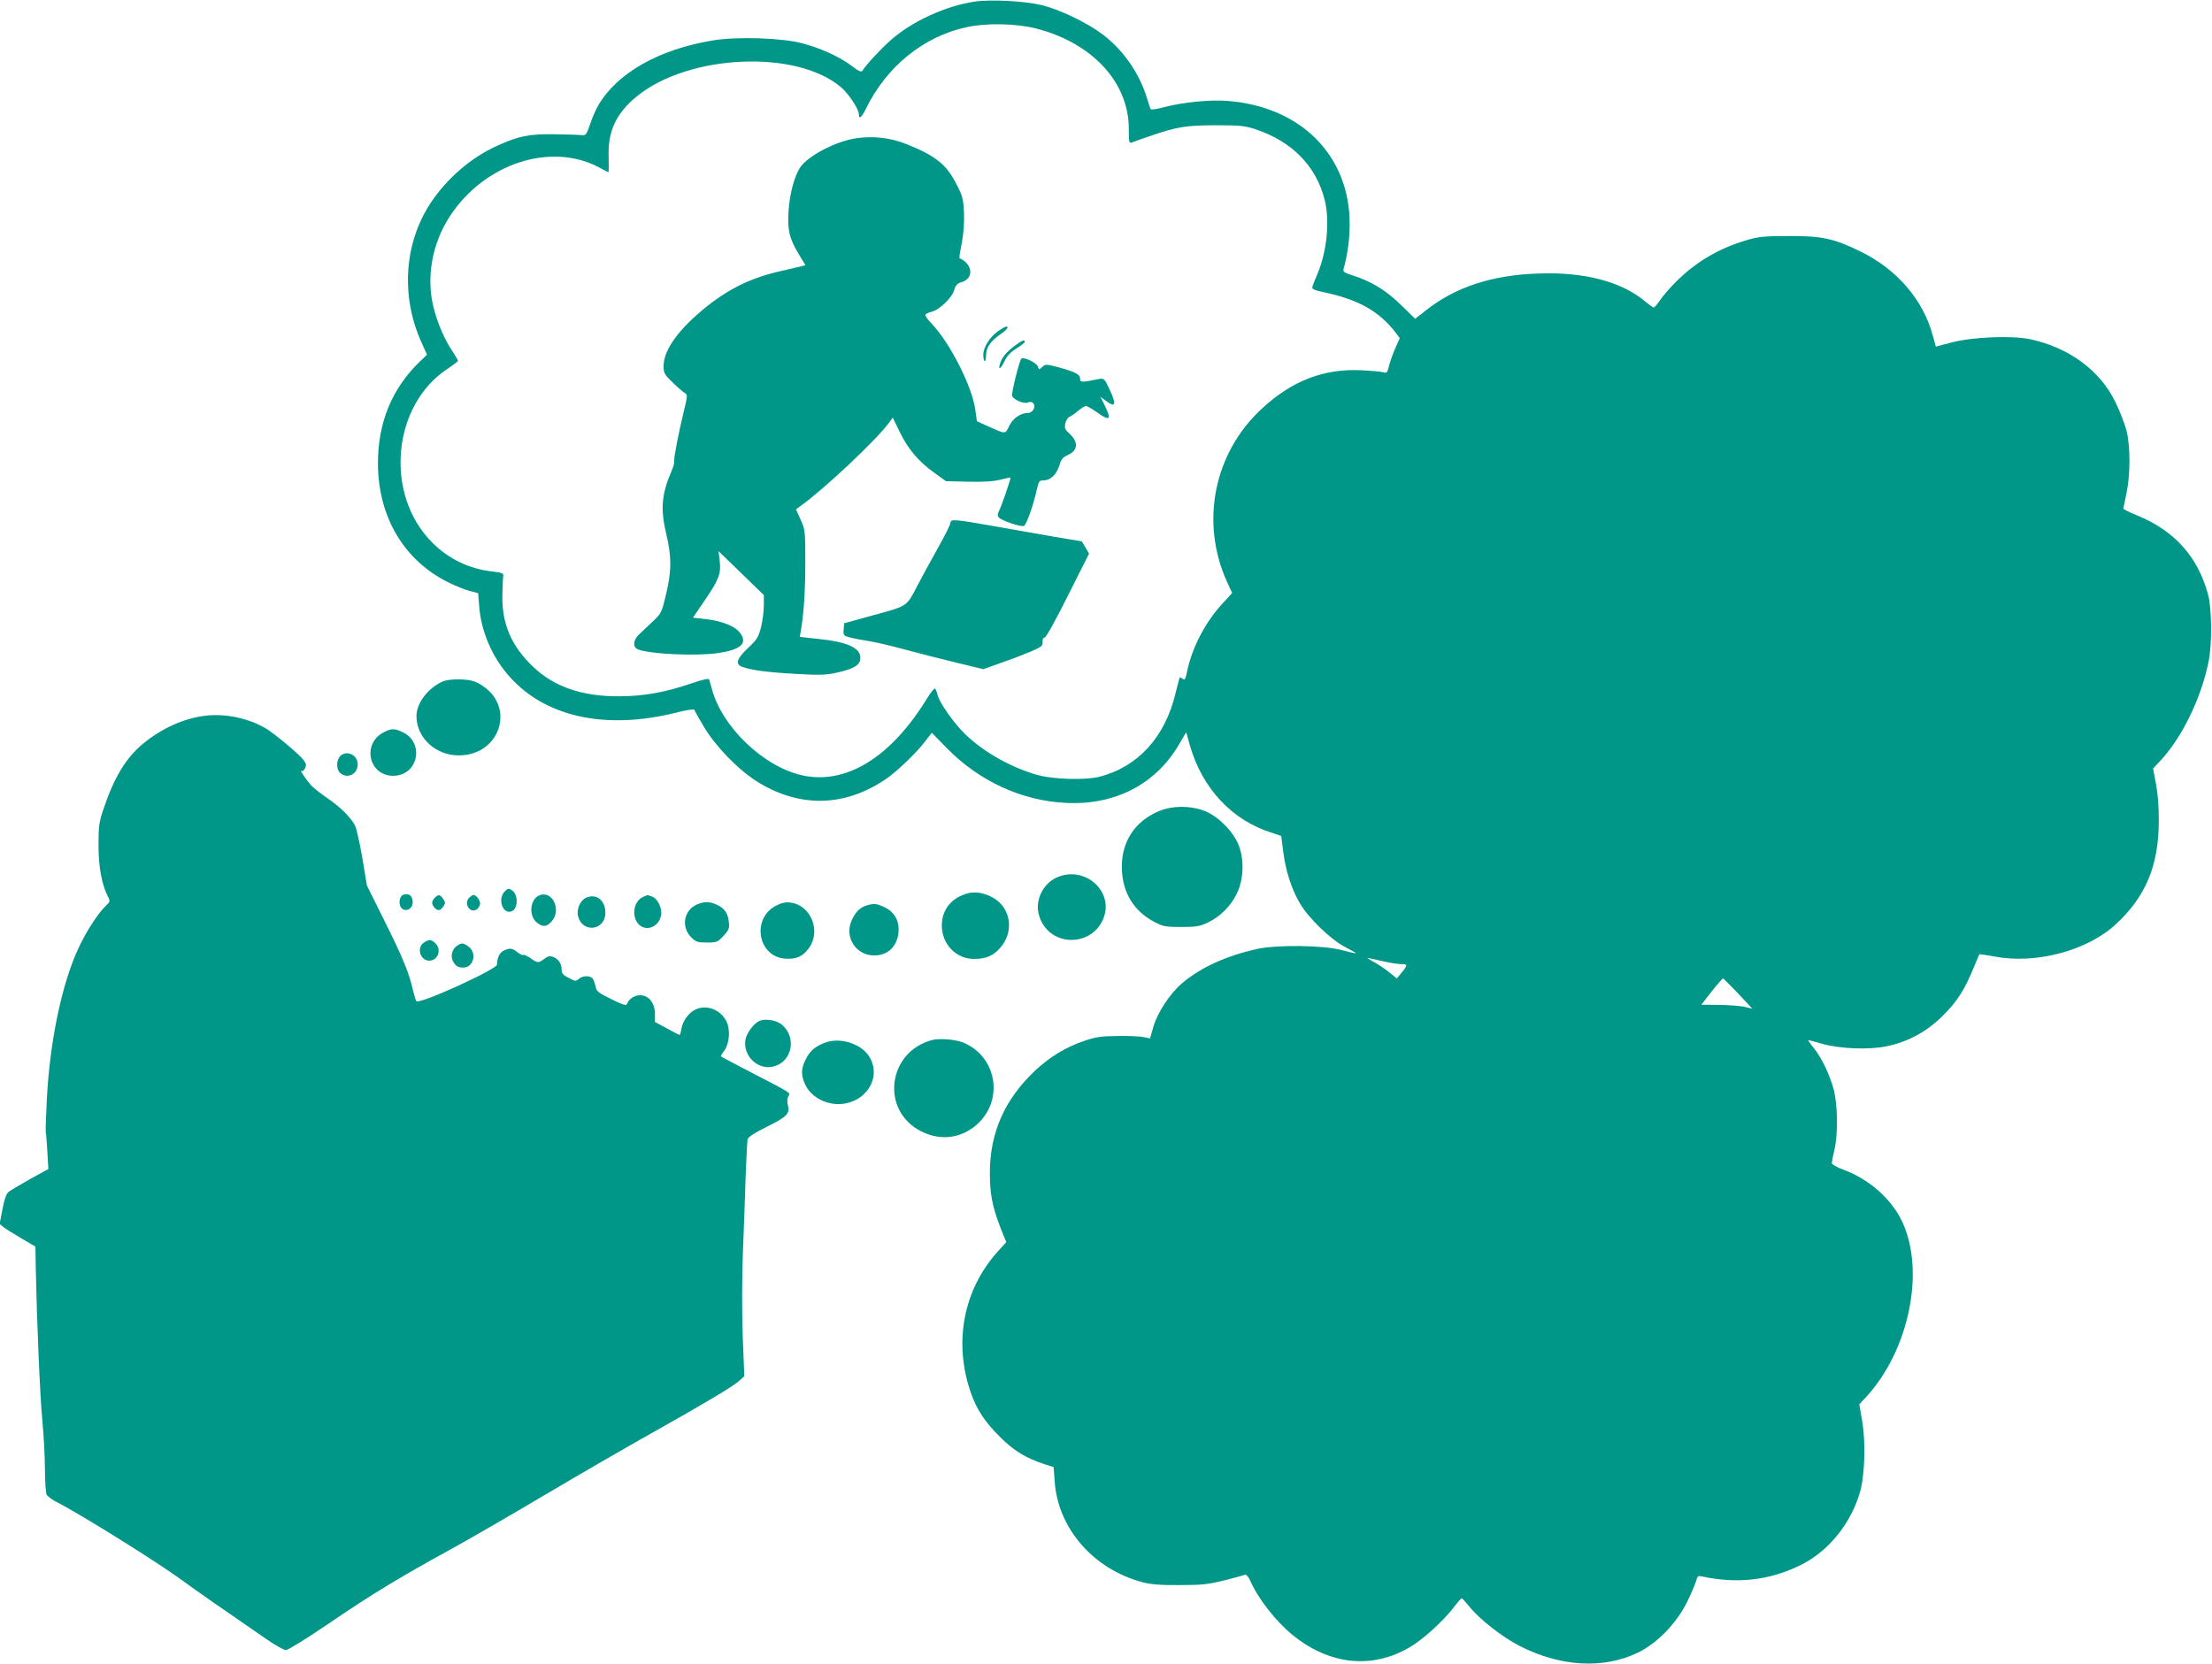 <?xml version="1.0" standalone="no"?>
<!DOCTYPE svg PUBLIC "-//W3C//DTD SVG 20010904//EN"
 "http://www.w3.org/TR/2001/REC-SVG-20010904/DTD/svg10.dtd">
<svg version="1.0" xmlns="http://www.w3.org/2000/svg"
 width="1280pt" height="963pt" viewBox="0 0 1280 963"
 preserveAspectRatio="xMidYMid meet">
<g transform="translate(0,963) scale(0.1,-0.1)"
fill="#009688" stroke="none">
<path d="M5635 9620 c-163 -25 -358 -114 -478 -220 -57 -50 -146 -145 -166
-179 -7 -10 -21 -4 -63 28 -70 53 -181 103 -288 131 -119 31 -375 39 -515 16
-310 -51 -552 -187 -662 -374 -14 -23 -36 -73 -48 -110 -22 -63 -24 -67 -51
-64 -16 2 -87 4 -159 5 -144 2 -204 -10 -331 -68 -150 -68 -289 -189 -383
-331 -153 -234 -173 -540 -51 -808 l31 -69 -41 -39 c-162 -156 -244 -355 -243
-593 2 -306 149 -556 404 -684 42 -21 99 -44 126 -51 l50 -13 6 -78 c11 -137
68 -276 159 -386 207 -250 564 -332 983 -227 58 15 101 21 103 16 2 -6 26 -50
55 -98 64 -109 193 -243 298 -311 247 -160 515 -157 758 10 61 42 171 147 221
212 l42 54 86 -88 c189 -193 435 -306 692 -318 283 -14 520 109 654 341 l40
68 22 -78 c72 -249 245 -433 474 -504 l54 -18 12 -94 c14 -109 48 -215 96
-296 49 -85 180 -211 260 -252 37 -19 66 -36 64 -37 -1 -2 -38 7 -82 18 -105
29 -378 32 -494 6 -178 -41 -321 -106 -429 -197 -70 -59 -143 -170 -167 -253
l-19 -67 -35 7 c-19 5 -87 8 -150 7 -97 -1 -127 -5 -195 -28 -107 -36 -202
-94 -287 -174 -174 -165 -259 -356 -260 -587 -1 -123 15 -202 63 -325 l32 -79
-48 -53 c-201 -222 -259 -529 -156 -822 33 -94 80 -165 166 -251 82 -82 151
-124 261 -160 l51 -16 6 -82 c18 -272 224 -509 507 -584 48 -13 103 -18 215
-17 128 0 165 4 255 26 58 15 112 29 121 33 11 4 21 -6 35 -37 46 -103 149
-234 244 -311 214 -174 460 -199 679 -70 75 44 190 149 251 227 23 31 45 56
49 56 3 -1 24 -24 46 -51 57 -71 186 -172 286 -224 237 -122 488 -137 689 -39
112 55 223 171 284 295 25 52 48 107 52 122 6 25 10 28 33 23 204 -44 390 -23
571 66 164 81 296 247 346 433 25 94 30 283 10 399 l-17 98 39 42 c250 271
344 732 208 1018 -61 128 -189 242 -333 296 -46 17 -73 32 -73 42 1 8 7 42 15
75 22 91 19 265 -5 353 -25 89 -70 182 -117 240 -19 23 -32 42 -29 42 4 0 39
-9 79 -21 103 -29 270 -36 372 -15 124 25 233 84 325 175 83 82 128 151 179
276 18 44 34 81 35 82 1 2 40 -5 87 -13 240 -46 540 34 705 189 172 160 246
340 246 597 1 76 -6 160 -16 213 l-17 89 43 46 c126 135 237 365 279 577 20
101 18 304 -4 385 -59 218 -194 368 -408 456 -46 19 -83 37 -82 41 1 5 9 44
18 88 23 106 23 269 1 360 -10 39 -38 112 -63 164 -89 186 -269 319 -496 368
-106 22 -331 13 -454 -19 l-91 -24 -18 65 c-56 207 -208 383 -419 486 -154 75
-223 90 -415 89 -149 -1 -174 -3 -253 -27 -157 -48 -285 -125 -398 -237 -37
-37 -79 -86 -94 -109 -15 -22 -31 -41 -35 -41 -5 0 -27 16 -51 36 -137 115
-353 171 -618 161 -268 -9 -480 -79 -648 -212 l-64 -50 -82 80 c-87 85 -172
137 -280 171 -50 16 -57 21 -52 39 23 81 35 171 35 259 0 396 -283 680 -708
712 -101 8 -258 -8 -365 -36 -40 -11 -75 -16 -78 -12 -3 4 -13 34 -23 67 -43
141 -136 275 -253 364 -89 68 -246 144 -353 171 -97 24 -298 35 -395 20z m357
-154 c328 -83 540 -312 540 -582 0 -75 2 -85 17 -79 9 4 54 20 101 36 159 55
213 64 385 64 141 0 168 -3 230 -23 212 -71 350 -212 400 -407 31 -121 14
-297 -40 -427 -15 -35 -29 -70 -31 -79 -4 -12 12 -19 78 -33 191 -41 311 -110
403 -230 l25 -33 -24 -54 c-14 -30 -30 -76 -37 -102 -10 -43 -14 -48 -33 -42
-12 4 -69 9 -127 12 -217 11 -403 -60 -578 -223 -277 -256 -357 -656 -201
-1001 l30 -65 -54 -59 c-101 -109 -177 -255 -206 -392 -10 -49 -14 -56 -26
-46 -8 6 -16 10 -17 8 -2 -2 -13 -44 -25 -93 -61 -254 -219 -426 -442 -482
-79 -20 -262 -15 -354 10 -151 42 -309 130 -418 234 -67 64 -153 186 -163 231
-4 17 -10 33 -14 36 -5 2 -26 -23 -47 -58 -210 -343 -472 -503 -728 -443 -221
52 -457 279 -516 496 -7 25 -14 50 -16 57 -2 8 -35 1 -102 -22 -155 -53 -281
-75 -424 -75 -211 0 -371 55 -491 169 -126 119 -182 246 -180 411 1 52 3 104
5 115 3 17 -5 20 -60 27 -137 15 -257 73 -352 169 -277 278 -231 793 89 1004
33 22 61 43 61 47 0 4 -14 27 -30 52 -47 69 -88 164 -111 256 -44 173 -9 371
94 528 199 305 582 431 862 284 27 -15 52 -28 55 -29 3 -2 3 37 2 87 -6 149
43 255 164 353 300 244 925 272 1182 51 44 -38 102 -126 102 -156 0 -31 15
-19 39 29 120 248 336 423 586 476 113 25 285 21 397 -7z m2018 -5401 c36 -8
80 -15 98 -15 39 0 39 -5 3 -49 l-28 -34 -41 33 c-22 19 -64 47 -93 63 -30 16
-43 26 -29 22 14 -3 54 -12 90 -20z m2049 -186 l81 -87 -42 10 c-24 6 -90 11
-148 12 l-105 1 60 77 c33 42 63 76 66 75 3 -1 43 -41 88 -88z"/>
<path d="M4955 8830 c-120 -18 -282 -103 -326 -171 -33 -51 -60 -154 -66 -251
-7 -112 5 -159 62 -254 l36 -59 -28 -7 c-15 -4 -77 -18 -137 -32 -174 -42
-311 -114 -460 -245 -128 -113 -196 -217 -196 -300 0 -40 5 -49 53 -95 28 -28
60 -55 70 -61 16 -9 16 -15 -7 -110 -30 -122 -58 -270 -55 -287 2 -7 -5 -30
-14 -52 -58 -133 -66 -222 -33 -360 33 -138 33 -219 0 -357 -25 -105 -27 -109
-77 -156 -28 -26 -63 -60 -79 -75 -35 -33 -38 -75 -5 -87 72 -27 333 -39 461
-21 129 19 171 54 133 111 -28 43 -105 75 -205 86 l-72 8 61 90 c89 129 102
164 94 236 l-7 59 131 -127 131 -127 0 -60 c0 -33 -7 -89 -16 -125 -15 -59
-23 -72 -75 -121 -65 -61 -76 -94 -35 -109 48 -19 145 -32 306 -41 133 -8 178
-7 234 5 99 21 140 43 144 79 8 63 -67 100 -241 118 l-109 12 7 40 c17 105 25
226 25 395 0 178 -1 185 -27 243 l-27 60 30 22 c137 99 431 376 505 475 l25
34 41 -84 c47 -98 109 -171 202 -237 l65 -47 131 -3 c90 -2 147 2 185 12 30 8
56 13 57 12 4 -4 -53 -170 -67 -195 -8 -17 -9 -26 0 -36 15 -18 127 -56 145
-49 14 6 54 117 75 212 11 48 14 52 41 52 38 0 74 35 90 89 10 33 20 45 45 56
62 26 67 75 12 126 -26 23 -29 31 -23 59 4 17 14 34 23 37 10 4 32 19 50 35
18 15 38 28 46 28 7 0 35 -16 62 -35 79 -57 89 -45 41 50 l-20 39 37 -27 c51
-39 57 -16 17 69 -31 65 -32 66 -64 60 -100 -20 -107 -20 -107 3 0 25 -28 39
-132 67 -64 17 -68 17 -87 0 -18 -17 -19 -17 -25 2 -8 23 -83 59 -96 46 -12
-13 -60 -206 -53 -217 14 -23 67 -45 89 -37 16 6 26 5 34 -5 16 -19 -4 -55
-31 -55 -43 0 -88 -31 -109 -75 -24 -49 -18 -49 -121 -3 l-66 30 -10 71 c-20
135 -148 386 -253 495 -23 23 -38 46 -35 51 3 5 18 12 34 16 45 10 119 80 132
125 9 30 18 40 43 47 73 21 66 104 -12 139 -2 1 4 42 14 90 10 57 15 120 12
176 -4 77 -8 95 -44 163 -57 113 -120 163 -286 230 -94 38 -193 49 -293 35z"/>
<path d="M5779 7716 c-50 -34 -89 -95 -89 -139 0 -20 4 -37 8 -37 4 0 8 15 8
34 0 43 24 80 80 119 41 28 55 47 36 47 -4 0 -23 -11 -43 -24z"/>
<path d="M5868 7626 c-47 -36 -70 -65 -82 -103 -12 -39 8 -25 28 19 13 28 34
50 67 71 27 16 49 34 49 38 0 16 -17 9 -62 -25z"/>
<path d="M5500 6604 c0 -9 -33 -76 -74 -148 -40 -72 -92 -167 -115 -211 -66
-127 -55 -120 -251 -174 l-175 -48 -3 -36 c-3 -34 -1 -36 35 -46 21 -6 70 -15
108 -21 39 -6 133 -28 210 -49 77 -21 211 -55 298 -76 l157 -38 103 37 c56 19
134 49 172 65 62 27 70 33 68 56 -1 15 3 25 12 25 8 0 65 103 135 243 l122
243 -21 36 -21 35 -158 26 c-86 15 -245 43 -352 62 -225 40 -250 42 -250 19z"/>
<path d="M2560 5685 c-84 -38 -150 -125 -150 -199 0 -126 110 -228 245 -228
240 0 331 283 131 407 -41 25 -61 30 -120 33 -48 1 -82 -3 -106 -13z"/>
<path d="M1192 5488 c-125 -14 -255 -72 -365 -163 -98 -81 -167 -195 -227
-374 -27 -80 -30 -102 -30 -213 0 -125 19 -229 55 -298 13 -25 12 -29 -11 -51
-45 -42 -116 -151 -160 -247 -96 -205 -166 -540 -183 -876 -5 -98 -8 -184 -6
-190 2 -6 6 -56 9 -111 l6 -101 -106 -58 c-58 -33 -114 -66 -125 -75 -13 -11
-24 -43 -35 -101 l-16 -84 23 -19 c13 -10 60 -39 104 -65 l80 -47 2 -125 c6
-299 24 -738 38 -881 8 -85 15 -212 15 -282 0 -71 5 -137 10 -148 6 -10 34
-31 63 -45 130 -66 577 -345 712 -444 82 -60 258 -183 497 -347 50 -35 101
-63 113 -63 12 0 125 70 251 156 248 169 400 261 709 431 111 61 363 207 560
324 198 117 468 273 600 347 310 174 462 265 501 299 l31 28 -9 230 c-5 145
-5 326 1 490 6 143 13 343 16 445 4 102 9 194 11 206 4 14 38 36 114 74 115
57 132 75 119 124 -5 17 -4 37 2 49 13 24 29 14 -201 133 -102 53 -187 98
-188 100 -2 1 6 16 19 33 31 42 36 124 12 171 -36 69 -118 99 -183 65 -37 -19
-70 -66 -77 -110 -3 -19 -8 -35 -10 -35 -3 0 -36 17 -74 38 l-69 37 0 47 c0
62 -36 108 -86 108 -33 0 -66 -22 -76 -51 -4 -11 -26 -4 -90 28 -76 37 -86 45
-92 74 -3 18 -11 38 -17 46 -15 18 -59 17 -80 -3 -16 -14 -21 -14 -58 6 -32
16 -41 26 -41 46 0 36 -17 63 -48 75 -21 8 -31 6 -53 -11 -35 -25 -37 -25 -80
5 -20 13 -39 22 -42 18 -3 -3 -18 4 -33 16 -31 24 -43 26 -79 9 -24 -11 -38
-40 -39 -81 -1 -27 -441 -228 -466 -212 -3 2 -12 30 -20 62 -22 100 -59 191
-165 403 l-102 205 -26 158 c-15 86 -34 171 -42 188 -26 49 -85 108 -160 159
-38 26 -82 61 -96 76 -26 29 -71 96 -54 82 4 -5 13 2 20 15 9 18 8 26 -9 49
-29 37 -168 152 -219 183 -100 58 -231 86 -345 73z"/>
<path d="M2221 5392 c-128 -65 -88 -252 54 -252 148 0 185 198 48 256 -42 18
-61 18 -102 -4z"/>
<path d="M1967 5252 c-22 -25 -21 -75 1 -95 42 -38 102 -8 102 50 0 55 -67 85
-103 45z"/>
<path d="M6708 4936 c-144 -59 -223 -184 -216 -341 6 -136 71 -240 190 -302
48 -25 63 -28 153 -28 87 0 107 3 155 26 70 33 132 95 167 167 39 80 44 192
12 277 -31 82 -121 173 -202 203 -80 30 -183 30 -259 -2z"/>
<path d="M6114 4551 c-79 -36 -125 -132 -103 -213 23 -89 97 -147 187 -148 81
0 150 43 183 115 74 160 -102 321 -267 246z"/>
<path d="M2921 4471 c-43 -43 -13 -133 38 -116 39 12 42 97 4 122 -19 13 -24
12 -42 -6z"/>
<path d="M5605 4461 c-97 -24 -155 -94 -155 -187 0 -109 82 -194 187 -194 68
0 110 18 150 63 83 94 64 231 -40 291 -48 27 -99 37 -142 27z"/>
<path d="M2338 4453 c-33 -8 -35 -74 -3 -87 34 -13 63 23 50 63 -7 22 -22 29
-47 24z"/>
<path d="M3123 4449 c-56 -21 -66 -119 -16 -159 34 -27 55 -25 84 6 60 64 8
181 -68 153z"/>
<path d="M2516 4434 c-20 -20 -20 -38 0 -59 19 -19 33 -16 51 11 11 17 10 23
-3 42 -18 26 -27 27 -48 6z"/>
<path d="M2715 4434 c-33 -33 4 -92 43 -68 9 6 18 20 20 31 3 20 -21 53 -38
53 -5 0 -16 -7 -25 -16z"/>
<path d="M3393 4435 c-35 -15 -58 -67 -48 -108 25 -98 155 -84 158 17 2 74
-50 116 -110 91z"/>
<path d="M3724 4440 c-54 -21 -72 -105 -33 -154 40 -51 119 -26 134 44 9 39
-18 98 -50 110 -15 6 -27 10 -28 9 -1 0 -12 -4 -23 -9z"/>
<path d="M4033 4395 c-76 -33 -93 -129 -34 -189 28 -28 38 -31 92 -31 57 0 62
2 96 39 32 35 35 43 30 83 -5 50 -28 80 -74 99 -40 17 -69 17 -110 -1z"/>
<path d="M4490 4388 c-141 -73 -106 -291 49 -306 66 -6 106 11 142 61 72 99
11 249 -107 263 -28 4 -51 -1 -84 -18z"/>
<path d="M5016 4390 c-40 -12 -66 -38 -88 -88 -43 -96 25 -202 131 -202 84 0
141 61 141 152 0 58 -30 104 -83 128 -46 21 -58 22 -101 10z"/>
<path d="M2452 4174 c-43 -30 -20 -104 32 -104 50 0 73 63 36 100 -24 24 -38
25 -68 4z"/>
<path d="M2643 4155 c-27 -19 -37 -59 -22 -88 16 -29 28 -37 61 -37 57 0 79
82 32 119 -32 25 -43 26 -71 6z"/>
<path d="M4394 3721 c-32 -14 -72 -68 -80 -106 -18 -99 77 -186 171 -155 98
32 123 160 46 234 -32 31 -98 43 -137 27z"/>
<path d="M5395 3611 c-259 -68 -302 -407 -66 -528 116 -60 245 -41 337 51 143
144 96 383 -90 461 -44 19 -140 27 -181 16z"/>
<path d="M4776 3596 c-59 -22 -88 -47 -113 -96 -28 -54 -29 -92 -4 -146 30
-67 109 -114 191 -114 157 0 256 151 180 275 -46 74 -168 113 -254 81z"/>
</g>
</svg>
